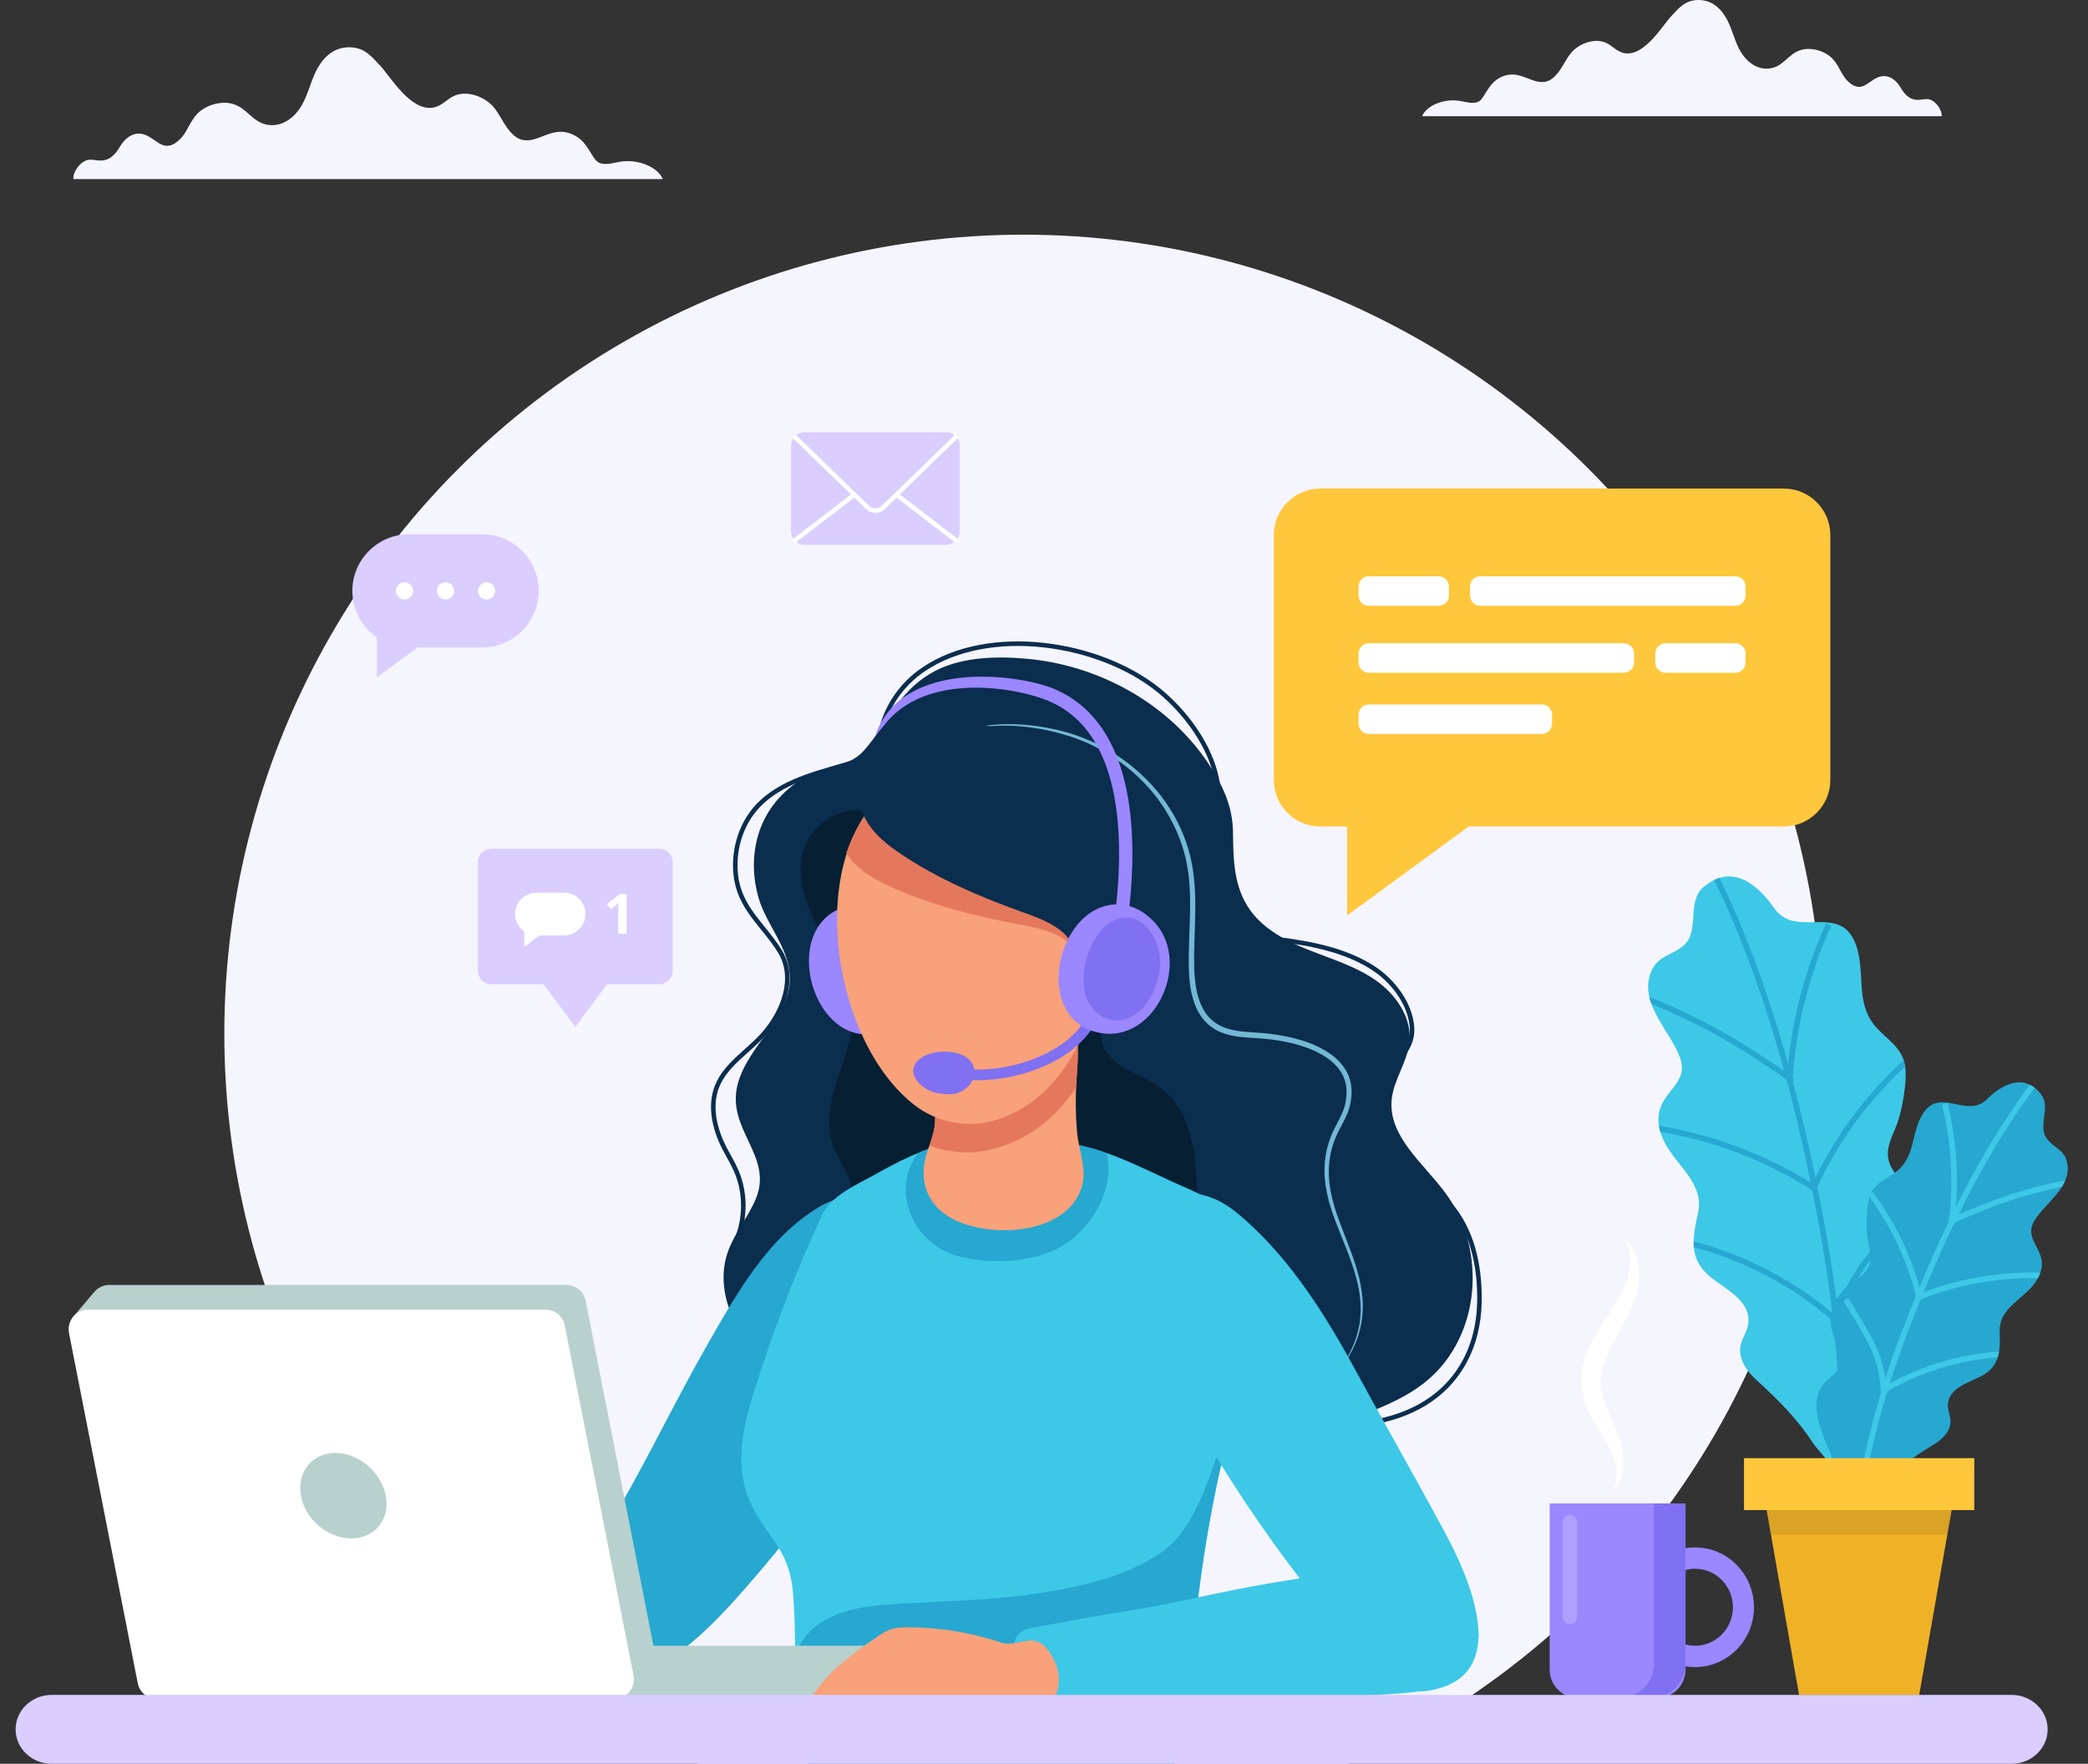 <?xml version="1.0" encoding="utf-8"?>
<!-- Generator: Adobe Illustrator 15.0.0, SVG Export Plug-In . SVG Version: 6.00 Build 0)  -->
<!DOCTYPE svg PUBLIC "-//W3C//DTD SVG 1.1//EN" "http://www.w3.org/Graphics/SVG/1.1/DTD/svg11.dtd">
<svg version="1.1" id="Layer_1" xmlns="http://www.w3.org/2000/svg" xmlns:xlink="http://www.w3.org/1999/xlink" x="0px" y="0px"
	 width="1843.332px" height="1557.071px" viewBox="0 0 1843.332 1557.071" enable-background="new 0 0 1843.332 1557.071"
	 xml:space="preserve">
<rect x="0" y="0" width="1843.332" height="1557.071" fill="#333333" stroke="none"/>
<g id="Layer_2">
</g>
<g id="Layer_1_1_">
	<rect x="-99" y="-171.861" fill="none" width="2005" height="2005"/>
	<circle fill="#F5F5FE" cx="903.5" cy="912.639" r="705.461"/>
	<g>
		<path fill="#0B2D4E" d="M1170.381,1261.413c-46.33,16.393-102.204,14.716-144.358-12.324
			c-41.438-26.581-79.188-45.774-130.174-44.845c-45.556,0.831-83.229,25.456-127.354,30.697
			c-34.995,4.155-70.546-11.102-95.908-35.567c-24.76-23.884-41.201-60.3-30.436-92.973c5.637-17.107,17.956-31.223,24.986-47.806
			c16.213-38.246-26.479-61.319-15.862-101.578c9.029-34.239,46.6-58.66,46.04-94.066c-0.41-25.917-20.475-46.004-27.54-69.982
			c-7.128-24.19-5.553-51.288,7.021-73.388c9.238-16.238,24.083-29.531,41.283-36.861c15.447-6.582,32.705-6.706,44.65-20.205
			c21.287-24.056,29.096-50.128,58.304-67.717c24.728-14.89,57.384-15.836,85.751-13.236
			c63.036,5.778,124.218,39.052,159.724,92.042c12.583,18.781,21.664,37.998,21.979,60.317c0.346,24.4,0.337,48.944,15.286,69.688
			c12.552,17.416,32.699,27.606,52.678,35.465c19.979,7.857,40.916,14.218,58.454,26.6c17.539,12.382,31.467,32.581,29.421,53.952
			c-1.713,17.886-14.094,33.428-15.741,51.32c-2.997,32.534,28.347,56.166,47.669,82.512
			c27.054,36.888,31.538,89.048,11.176,130.011c-23.443,47.163-66.037,57.798-110.666,75.547
			C1174.658,1259.852,1172.53,1260.652,1170.381,1261.413z"/>
		<g>
			<path fill="#73B8D4" d="M833.539,653.127c15.323-8.951,33.129-13.054,50.818-13.759c17.755-0.679,35.546,1.604,52.785,5.895
				c34.572,8.703,66.058,29.28,88.016,57.581c10.854,14.232,19.253,30.422,24.232,47.694c5.006,17.324,6.03,35.438,5.824,53.162
				c-0.178,17.761-1.44,35.425-0.855,52.898c0.366,8.676,1.44,17.337,4.081,25.43c2.595,8.063,7.099,15.505,13.761,20.357
				c6.574,4.987,15.018,7.098,23.553,8.117c8.562,1.015,17.501,1.066,26.424,2.26c17.656,2.375,35.609,6.575,50.995,16.702
				c7.558,5.051,14.359,12.087,17.666,20.972c3.426,8.885,2.735,18.585,0.443,27.438c-2.667,8.953-7.743,16.462-11.274,24.29
				c-3.539,7.835-5.81,16.271-6.578,24.855c-1.632,17.282,2.804,34.608,8.949,51.004c6.035,16.525,13.286,32.814,17.519,50.175
				c2.071,8.665,3.335,17.584,3.191,26.526c-0.107,8.939-1.737,17.839-4.648,26.244c-5.81,16.84-16.761,31.769-30.925,42.355
				c13.914-10.916,24.413-26.016,29.751-42.746c5.592-16.754,4.849-34.927,0.229-51.779c-4.423-16.995-11.793-33.09-18.108-49.658
				c-6.411-16.459-11.302-34.275-9.834-52.451c0.69-9.029,2.959-17.943,6.588-26.261c3.689-8.278,8.615-15.676,10.944-23.782
				c2.054-8.178,2.599-16.881-0.441-24.616c-2.92-7.757-8.973-14.062-16.034-18.742c-14.339-9.396-31.847-13.524-49.021-15.729
				c-8.615-1.124-17.413-1.127-26.418-2.144c-8.889-1.034-18.315-3.21-25.982-8.976c-7.696-5.663-12.688-14.184-15.439-22.875
				c-2.811-8.757-3.862-17.822-4.208-26.783c-0.517-17.888,0.837-35.549,1.08-53.139c0.28-17.552-0.664-35.16-5.431-51.922
				c-4.809-16.719-12.739-32.513-23.117-46.539c-21.028-27.871-51.653-48.482-85.554-57.543
				c-16.929-4.635-34.521-7.312-52.125-7.045C866.844,640.892,849.069,644.537,833.539,653.127z"/>
		</g>
		<path fill="#061F33" d="M1056.546,1045.259c1.645,39.98-7.623,70.007-44.188,89.782c-29.121,15.75-63.99,20.916-96.128,21.708
			c-53.897,1.328-113.955-12.572-154.272-50.433c-7.318-6.871-14.341-15.294-14.869-25.317c-0.481-9.112,4.531-17.696,4.974-26.812
			c0.744-15.369-11.206-28.103-16.548-42.533c-7.057-19.061-2.26-40.339,4.079-59.648c6.338-19.311,14.271-38.807,13.319-59.107
			c-1.234-26.334-17.06-49.326-29.729-72.446s-22.641-51.246-11.815-75.284c7.135-15.841,24.148-28.021,41.534-29.949
			c18.367-2.038,34.87,18.95,46.636,30.513c15.832,15.558,33.471,29.276,52.447,40.792c26.245,15.926,55.059,27.673,79.743,45.921
			c14.938,11.043,30.962,26.202,38.094,43.793c8.036,19.823-6.036,39.013,10.979,57.245c10.978,11.764,27.835,15.765,41.107,24.856
			C1050.323,977.806,1055.248,1013.694,1056.546,1045.259z"/>
		<path fill="#26A8D1" d="M758.892,1268.97c37.843-58.315,61.393-129.892,28.51-195.735c-3.333-6.674-7.341-13.955-14.42-16.31
			c-15.223-5.062-35.874,0.381-49.111,8.147c-45.918,26.94-74.017,77.638-99.813,122.745
			c-26.801,46.861-50.075,95.644-77.008,142.433c-10.908,18.95-21.925,38.154-27.775,59.224
			c-5.125,18.454-5.687,39.585,1.306,57.644c30.232,78.067,113.365-17.561,138.668-46.45
			C695.356,1359.439,729.073,1314.944,758.892,1268.97z"/>
		<g>
			<g>
				<path id="SVGID_1_" fill="#3DC8E8" d="M1101.318,1203.727c10.877-46.062,16.519-93.186-8.135-124.562
					c-11.133-14.17-30.967-24.037-47.198-31.053c-31.66-13.686-64.028-32.08-97.919-38.044
					c-35.731-6.288-75.472-10.164-111.084-1.171c-22.619,5.712-43.782,16.283-64.007,27.688
					c-17.551,9.896-39.083,18.416-47.604,36.832c-20.646,44.626-38.972,91.177-54.171,137.929
					c-12.717,39.117-26.675,80.119-6.637,119.764c6.493,12.846,15.925,23.842,23.351,36.113
					c8.272,13.672,11.358,26.515,12.443,42.284c2.475,35.98,1.512,72.072,1.409,108.104c-0.03,10.384,0.105,21.178,4.653,30.515
					c8.965,18.407,33.324,18.664,50.872,18.634c57.839-0.101,115.677-0.199,173.515-0.301c24.063-0.041,42.451,2.905,65.042,7.549
					c19.013,3.907,35.335-5.688,44.456-23.378c8.635-16.747,9.292-36.305,10.218-55.124c3.601-73.221,13.987-146.104,30.986-217.416
					C1086.321,1257.899,1094.762,1231.493,1101.318,1203.727z"/>
			</g>
			<g>
				<defs>
					<path id="SVGID_2_" d="M1101.318,1203.727c10.877-46.062,16.519-93.186-8.135-124.562
						c-11.133-14.17-30.967-24.037-47.198-31.053c-31.66-13.686-64.028-32.08-97.919-38.044
						c-35.731-6.288-75.472-10.164-111.084-1.171c-22.619,5.712-43.782,16.283-64.007,27.688
						c-17.551,9.896-39.083,18.416-47.604,36.832c-20.646,44.626-38.972,91.177-54.171,137.929
						c-12.717,39.117-26.675,80.119-6.637,119.764c6.493,12.846,15.925,23.842,23.351,36.113
						c8.272,13.672,11.358,26.515,12.443,42.284c2.475,35.98,1.512,72.072,1.409,108.104c-0.03,10.384,0.105,21.178,4.653,30.515
						c8.965,18.407,33.324,18.664,50.872,18.634c57.839-0.101,115.677-0.199,173.515-0.301c24.063-0.041,42.451,2.905,65.042,7.549
						c19.013,3.907,35.335-5.688,44.456-23.378c8.635-16.747,9.292-36.305,10.218-55.124
						c3.601-73.221,13.987-146.104,30.986-217.416C1086.321,1257.899,1094.762,1231.493,1101.318,1203.727z"/>
				</defs>
				<clipPath id="SVGID_4_">
					<use xlink:href="#SVGID_2_"  overflow="visible"/>
				</clipPath>
				<path clip-path="url(#SVGID_4_)" fill="#26A8D1" d="M967.36,1069.739c13.615-22.903,16.707-51.521-1.126-73.585
					c-8.155-10.09-22.578-11.222-34.911-11.45c-24.274-0.454-48.606,2.125-72.249,7.655c-22.533,5.271-45.51,14.198-55.27,36.951
					c-7.251,16.903-4.72,36.459,4.834,51.923c8.677,14.046,23.069,24.44,39.132,28.266c25.934,6.174,56.289,5.343,81.034-5.045
					C944.304,1097.947,958.209,1085.134,967.36,1069.739z"/>
			</g>
			<g>
				<defs>
					<path id="SVGID_6_" d="M1101.318,1203.727c10.877-46.062,16.519-93.186-8.135-124.562
						c-11.133-14.17-30.967-24.037-47.198-31.053c-31.66-13.686-64.028-32.08-97.919-38.044
						c-35.731-6.288-75.472-10.164-111.084-1.171c-22.619,5.712-43.782,16.283-64.007,27.688
						c-17.551,9.896-39.083,18.416-47.604,36.832c-20.646,44.626-38.972,91.177-54.171,137.929
						c-12.717,39.117-26.675,80.119-6.637,119.764c6.493,12.846,15.925,23.842,23.351,36.113
						c8.272,13.672,11.358,26.515,12.443,42.284c2.475,35.98,1.512,72.072,1.409,108.104c-0.03,10.384,0.105,21.178,4.653,30.515
						c8.965,18.407,33.324,18.664,50.872,18.634c57.839-0.101,115.677-0.199,173.515-0.301c24.063-0.041,42.451,2.905,65.042,7.549
						c19.013,3.907,35.335-5.688,44.456-23.378c8.635-16.747,9.292-36.305,10.218-55.124
						c3.601-73.221,13.987-146.104,30.986-217.416C1086.321,1257.899,1094.762,1231.493,1101.318,1203.727z"/>
				</defs>
				<clipPath id="SVGID_7_">
					<use xlink:href="#SVGID_6_"  overflow="visible"/>
				</clipPath>
				<path clip-path="url(#SVGID_7_)" fill="#26A8D1" d="M1121.807,1414.903c-0.179-35.318-0.357-70.639-0.536-105.957
					c-0.063-12.296,7.921-87.142-11.206-86.289c-2.063,0.092-3.954,1.155-5.634,2.356c-9.516,6.808-14.405,18.205-18.854,29.026
					c-13.938,33.927-25.646,88.238-54.664,111.99c-29.497,24.144-74.854,34.321-111.509,40.116
					c-42.807,6.77-86.316,7.271-129.575,9.902c-27.98,1.702-58.851,5.73-77.231,26.896c-13.126,15.112-19.81,37.771-26.82,56.236
					c-6.125,16.139-11.004,35.31,1.427,49.924c5.306,6.236,12.667,10.33,20.073,13.82c26.996,12.729,56.504,19.143,85.939,24.069
					c82.381,13.788,166.348,16.652,249.778,12.677c17.838-0.85,37.181-2.627,50.339-14.702c9.789-8.984,14.404-22.208,17.686-35.084
					C1122.197,1506.02,1122.035,1460.17,1121.807,1414.903z"/>
			</g>
		</g>
		<path fill="#9B87FF" d="M727.34,811.719c-31.561,32.472-2.934,111.813,47.396,100.331c54.082-12.338,45.946-96.619-2.958-110.456
			C752.707,796.199,737.498,801.268,727.34,811.719z"/>
		<path fill="none" stroke="#0B2D4E" stroke-width="4" stroke-miterlimit="10" d="M1158.149,1256.081
			c31.632,4.033,64.952,1.257,93.206-13.528c35.971-18.822,53.966-53.338,54.712-93.046c0.54-28.765-5.027-58.749-22.393-81.688
			c-18.881-24.941-50.524-40.276-62.266-69.271c-7.604-18.776-5.781-44.342,9.256-58.87c9.571-9.249,17.059-19.678,15.831-33.543
			c-1.809-20.396-16.729-39.994-33.397-51.012c-24.441-16.153-54.842-22.063-83.441-25.697c-19.365-2.46-38.666-7.903-44.659-28.764
			c-3.232-11.254-2.594-23.127-3.197-34.694c-1.288-24.663-3.095-49.33-6.779-73.766c-4.247-28.17-22.54-55.417-42.94-74.827
			c-2.93-2.787-5.971-5.455-9.113-8c-52.598-42.606-149.955-57.702-207.969-18.213c-19.781,13.464-33.64,34.068-38.047,57.625
			c-2.944,15.742-7.212,19.13-22.592,23.903c-27.94,8.671-59.649,14.825-81.84,35.319c-17.357,16.032-25.34,40.309-23.029,63.601
			c2.95,29.732,23.739,43.96,38.625,67.525c15.196,24.056,3.249,54.327-14.401,74.182c-13.593,15.288-32.881,26.456-40.562,45.418
			c-7.065,17.443-2.387,37.61,6.146,54.389c3.457,6.796,7.525,13.288,10.581,20.274c9.299,21.263,8.339,46.746-2.534,67.25"/>
		<path fill="#3DC8E8" d="M1247.816,1302.091c9.675,17.451,19.289,34.931,28.729,52.521c19.16,35.699,54.737,115.021-2.219,134.62
			c-28.694,9.873-45.109,0.219-64.078-20.688c-71.762-79.09-132.951-167.742-181.439-262.866
			c-18.048-35.404-65.97-127.668-7.763-148.749c18.377-6.655,39.563-5.105,56.777,4.152c7.872,4.233,14.853,9.937,21.522,15.885
			c42.006,37.462,71.918,85.797,98.529,134.82C1214.323,1242.083,1231.16,1272.046,1247.816,1302.091z"/>
		<path fill="#F8A17A" d="M918.044,1081.416c17.329-5.561,31.604-16.333,36.953-33.459c4.854-15.544-2.799-33.027-4.161-48.711
			c-1.308-15.03-1.477-30.147-0.488-45.198c0.914-13.915,2.243-28.409,0.104-42.278c-1.216-7.927-5.566-6.569-13.587-9.721
			c-8.013-3.146-17.011-3.179-25.728-3.157c-17.841,0.044-64.349-1.251-75.373,14.405c-5.063,7.188-5.459,16.231-5.7,24.786
			c-0.291,10.332-2.12,23.709-3.813,38.122c-0.755,6.417-0.289,12.813-1.271,19.183c-1.101,7.138-3.81,13.977-6.184,20.813
			c-8.975,25.85-0.571,50.434,27.383,62.27C866.236,1086.96,894.87,1088.849,918.044,1081.416z"/>
		<path fill="#E5785C" d="M950.36,911.769c-1.215-7.927-5.565-6.569-13.586-9.721c-8.014-3.146-17.011-3.179-25.728-3.157
			c-17.842,0.044-64.349-1.251-75.373,14.405c-5.063,7.188-5.46,16.231-5.701,24.786c-0.29,10.331-2.12,23.709-3.813,38.122
			c-0.753,6.417-0.288,12.812-1.271,19.183c-0.837,5.435-2.609,10.694-4.453,15.913c17.294,6.423,36.826,7.854,54.868,3.412
			c32.501-8.001,57.115-28.229,74.669-54.53c0.092-2.046,0.149-4.092,0.284-6.136C951.172,940.132,952.5,925.638,950.36,911.769z"/>
		<path fill="#F8A17A" d="M976.263,809.917c-0.144-23.823-3.431-46.421-9.56-65.187c-26.445-80.966-127.447-100.969-188.269-42.851
			c-67.824,64.813-41.869,219.777,29.571,274.212c19.101,14.555,45.059,19.668,68.257,13.446
			C946.452,970.716,976.704,884.339,976.263,809.917z"/>
		<path fill="#F8A17A" d="M962.989,811.918c31.072-16.99,40.639,26.033,35.292,47.444c-2.208,8.842-5.701,17.467-11.188,24.742
			c-7.393,9.799-28.537,26.054-40.717,15.334c-5.527-4.864-6.098-13.13-6.268-20.489
			C939.653,859.211,941.926,823.435,962.989,811.918z"/>
		<g>
			<path fill="#8070F2" d="M861.776,953.639c-7.617,0-15.288-0.562-22.966-1.693l1.373-9.319
				c27.89,4.112,55.701,0.227,80.431-11.233c6.719-3.111,12.41-6.384,17.405-10c9.081-6.577,16.877-15.172,22.541-24.851
				l8.131,4.759c-6.317,10.797-15.015,20.384-25.146,27.724c-5.491,3.976-11.697,7.547-18.971,10.917
				C904.997,949.01,883.625,953.639,861.776,953.639z"/>
		</g>
		<g>
			<path fill="#8070F2" d="M811.571,935.199c11.361-9.75,36.631-8.915,44.962,1.207c6.175,7.504,4.289,17.026-2.508,23.371
				c-8.043,7.504-17.99,7.066-28.021,4.806C813.444,961.751,797.877,946.951,811.571,935.199z"/>
		</g>
		<path fill="#E5785C" d="M976.421,748.066c-27.845-85.243-134.182-106.303-198.214-45.113
			c-14.146,13.518-24.358,30.795-31.15,50.201c1.428,2.208,3.023,4.422,4.938,6.64c8.784,10.176,20.912,16.825,33.114,22.466
			c35.646,16.479,74.066,26.149,112.666,33.382c2.844,0.532,5.705,1.059,8.562,1.622c10.626,2.097,21.174,4.716,30.45,10.185
			c26.233,15.463,14.952,49.473,34.17,64.376c1.739,1.349,3.495,2.219,5.253,2.838c7.099-25.387,10.428-52.343,10.274-77.963
			C986.335,791.615,982.873,767.823,976.421,748.066z"/>
		<path fill="#0B2D4E" d="M909.088,807.528c10.155,3.764,20.149,8.032,28.438,14.909c23.432,19.449,6.869,51.224,23.465,69.002
			c14.703,15.752,37.032-5.063,42.881-19.611c10.775-26.802,10.143-56.63,9.349-85.506c-0.443-16.104-0.923-32.438-5.645-47.838
			c-5.148-16.802-15.181-31.793-27.126-44.684c-34.484-37.213-86.531-56.557-136.922-53.383
			c-39.404,2.482-108.531,35.596-77.639,85.762c7.049,11.447,17.96,19.944,29.107,27.459
			c32.562,21.953,68.947,37.627,105.899,50.923C903.617,805.542,906.358,806.517,909.088,807.528z"/>
		<path fill="#9B87FF" d="M976.041,799.679c-43.862,11.248-60.813,93.876-11.882,110.325c52.58,17.676,89.591-58.479,55.079-95.789
			C1005.78,799.666,990.158,796.059,976.041,799.679z"/>
		<path fill="#8070F2" d="M990.419,810.284c-30.278,4.865-48.931,69.189-17.727,86.896c33.529,19.023,64.996-38.261,45.271-71.254
			C1010.272,813.058,1000.164,808.718,990.419,810.284z"/>
		<g>
			<path fill="#9B87FF" d="M996.531,805.46l-11.698-1.354c7.936-68.577,4.555-156.198-56.611-184.186
				c-28.967-13.253-111.925-27.957-148.432,21.312c-4.392,4.932-7.331,9.065-7.331,9.065
				c22.641-69.864,129.396-55.392,160.66-41.086C1000.72,640.143,1004.914,733.005,996.531,805.46z"/>
		</g>
		<g>
			<rect x="536.48" y="1452.855" fill="#B8D1CE" width="240.519" height="47.089"/>
			<path fill="#B8D1CE" d="M577.753,1457.423l-60.701-309.028c-1.604-8.163-8.761-14.051-17.078-14.051H96.447
				c-5.843,0-10.848,2.891-13.985,7.176l-0.053-0.052L63.774,1163.5l16.53-3.626l59.765,304.259
				c1.604,8.163,8.76,14.051,17.079,14.051h403.528C571.634,1478.183,579.865,1468.176,577.753,1457.423z"/>
			<path fill="#FFFFFF" d="M138.698,1499.944h403.528c10.958,0,19.19-10.007,17.078-20.76l-60.701-309.028
				c-1.604-8.163-8.76-14.051-17.079-14.051H77.996c-10.958,0-19.19,10.007-17.078,20.76l60.701,309.029
				C123.223,1494.057,130.378,1499.944,138.698,1499.944z"/>
			<path fill="#B8D1CE" d="M265.626,1320.37c3.723,20.846,23.639,37.744,44.483,37.744c20.846,0,34.485-16.898,30.465-37.744
				c-4.02-20.846-23.936-37.744-44.483-37.744C275.544,1282.625,261.904,1299.524,265.626,1320.37z"/>
			<path fill="#3F91AC" d="M60.586,1170.483"/>
		</g>
		<g>
			<g>
				<g>
					<path fill="#FFFFFF" d="M1423.892,1315.447c4.446-9.193,3.651-18.858,0.847-27.623c-2.694-8.96-7.507-16.678-12.717-25.114
						c-5.265-8.318-10.639-17.387-13.93-28.306c-3.338-11.041-2.386-23.419,0.685-33.889c6.629-21.355,20.204-37.095,29.556-53.193
						c4.686-8.147,8.521-16.422,10.035-25.578c1.703-9.069,1.118-18.729-3.336-27.836c7.726,6.759,11.467,17.714,11.974,28.32
						c0.481,10.72-2.224,21.594-6.333,31.153c-8.117,19.392-20.284,35.136-25.021,52.158c-2.686,8.426-3.346,16.59-1.438,24.762
						c1.593,8.377,5.974,16.833,9.913,26.001c4.182,8.954,8.183,19.301,9.069,29.942
						C1434.1,1296.73,1431.7,1308.579,1423.892,1315.447z"/>
				</g>
			</g>
			<g>
				<g>
					<path fill="#9B87FF" d="M1462.996,1498.958h-69.92c-13.807,0-25-11.193-25-25v-146.771h119.92v146.771
						C1487.996,1487.764,1476.804,1498.958,1462.996,1498.958z"/>
					<path fill="#9B87FF" d="M1496.37,1366.037c-28.756,0-52.067,23.652-52.067,52.832c0,29.179,23.313,52.833,52.067,52.833
						s52.067-23.654,52.067-52.833S1525.127,1366.037,1496.37,1366.037z M1496.37,1452.861c-18.502,0-33.5-15.22-33.5-33.992
						s14.998-33.991,33.5-33.991s33.5,15.219,33.5,33.991S1514.873,1452.861,1496.37,1452.861z"/>
					<path opacity="0.2" fill="#FFFFFF" enable-background="new    " d="M1386.009,1433.758L1386.009,1433.758
						c-3.566,0-6.483-2.917-6.483-6.481v-83.597c0-3.564,2.917-6.482,6.483-6.482l0,0c3.564,0,6.481,2.918,6.481,6.482v83.597
						C1392.49,1430.841,1389.573,1433.758,1386.009,1433.758z"/>
					<path fill="#8070F2" d="M1460.303,1327.186v141.401c0,16.772-13.598,30.37-30.37,30.37h27.694
						c16.772,0,30.369-13.598,30.369-30.37v-141.401H1460.303z"/>
				</g>
			</g>
		</g>
		<g>
			<path fill="#FFC73C" d="M1165.541,729.627h409.313c22.55,0,41-18.45,41-41V472.288c0-22.55-18.45-41-41-41h-409.313
				c-22.551,0-41,18.45-41,41v216.339C1124.541,711.177,1142.99,729.627,1165.541,729.627z"/>
			<polygon fill="#FFC73C" points="1189.209,808.159 1189.209,671.06 1296.582,729.627 			"/>
			<path fill="#FFFFFF" d="M1433.594,593.893h-225.217c-4.95,0-9-4.05-9-9v-8.029c0-4.95,4.05-9,9-9h225.217c4.949,0,9,4.05,9,9
				v8.029C1442.594,589.842,1438.543,593.893,1433.594,593.893z"/>
			<path fill="#FFFFFF" d="M1532.02,593.893h-61.717c-4.949,0-9-4.05-9-9v-8.029c0-4.95,4.051-9,9-9h61.717c4.95,0,9,4.05,9,9v8.029
				C1541.02,589.842,1536.97,593.893,1532.02,593.893z"/>
			<path fill="#FFFFFF" d="M1306.803,508.753h225.217c4.95,0,9,4.05,9,9v8.03c0,4.95-4.05,9-9,9h-225.217c-4.95,0-9-4.05-9-9v-8.03
				C1297.803,512.803,1301.853,508.753,1306.803,508.753z"/>
			<path fill="#FFFFFF" d="M1208.377,508.753h61.717c4.949,0,9,4.05,9,9v8.03c0,4.95-4.051,9-9,9h-61.717c-4.95,0-9-4.05-9-9v-8.03
				C1199.377,512.803,1203.427,508.753,1208.377,508.753z"/>
			<path fill="#FFFFFF" d="M1361.198,647.931h-152.82c-4.95,0-9-4.05-9-9v-8.029c0-4.95,4.05-9,9-9h152.82c4.95,0,9,4.05,9,9v8.029
				C1370.198,643.881,1366.148,647.931,1361.198,647.931z"/>
		</g>
		<g>
			<g>
				<g>
					<path id="SVGID_3_" fill="#3DC8E8" d="M1595.671,814.152c-11.005-0.064-21.686-1.479-29.224-12.274
						c-14.794-21.188-37.377-40.208-62.702-18.663c-14.605,12.426-3.623,37.989-16.193,50.285
						c-11.116,10.874-25.253,9.076-30.938,27.125c-8.363,26.55,17.997,49.814,26.459,72.773c7.103,19.267-8.87,26.608-16.045,41.622
						c-5.532,11.574-2.688,23.973,3.34,35.037c10.63,19.513,34.197,35.222,28.737,60.486c-4.557,21.086-8.794,39.878,9.812,55.86
						c12.755,10.955,36.42,20.938,34.615,41.215c-0.639,7.175-5.604,13.291-6.966,20.365c-2.154,11.194,5.097,22.091,13.52,29.773
						c19.161,17.483,35.991,33.973,50.346,55.968c6.133,9.399,30.688,30.623,20.874,43.474
						c17.838-23.357,36.688-46.01,52.896-70.564c13.331-20.195,33.426-49.734,19.746-74.609
						c-4.254-7.736-12.166-13.502-14.335-22.063c-3.914-15.457,11.272-29.788,16.919-42.938
						c8.863-20.646,2.358-44.626-13.256-60.124c-7.388-7.333-15.404-15.396-16.49-25.749c-1.185-11.306,5.903-21.846,9.118-32.271
						c2.965-9.613,4.813-19.833,5.896-29.817c0.764-7.051,1.059-14.266-0.601-21.16c-3.152-13.113-14.963-20.403-23.704-29.708
						c-20.81-22.152-9.87-48.199-18.962-73.943C1630.37,811.139,1612.638,814.251,1595.671,814.152z"/>
				</g>
				<g>
					<defs>
						<path id="SVGID_8_" d="M1595.671,814.152c-11.005-0.064-21.686-1.479-29.224-12.274
							c-14.794-21.188-37.377-40.208-62.702-18.663c-14.605,12.426-3.623,37.989-16.193,50.285
							c-11.116,10.874-25.253,9.076-30.938,27.125c-8.363,26.55,17.997,49.814,26.459,72.773
							c7.103,19.267-8.87,26.608-16.045,41.622c-5.532,11.574-2.688,23.973,3.34,35.037c10.63,19.513,34.197,35.222,28.737,60.486
							c-4.557,21.086-8.794,39.878,9.812,55.86c12.755,10.955,36.42,20.938,34.615,41.215c-0.639,7.175-5.604,13.291-6.966,20.365
							c-2.154,11.194,5.097,22.091,13.52,29.773c19.161,17.483,35.991,33.973,50.346,55.968
							c6.133,9.399,30.688,30.623,20.874,43.474c17.838-23.357,36.688-46.01,52.896-70.564
							c13.331-20.195,33.426-49.734,19.746-74.609c-4.254-7.736-12.166-13.502-14.335-22.063
							c-3.914-15.457,11.272-29.788,16.919-42.938c8.863-20.646,2.358-44.626-13.256-60.124
							c-7.388-7.333-15.404-15.396-16.49-25.749c-1.185-11.306,5.903-21.846,9.118-32.271c2.965-9.613,4.813-19.833,5.896-29.817
							c0.764-7.051,1.059-14.266-0.601-21.16c-3.152-13.113-14.963-20.403-23.704-29.708c-20.81-22.152-9.87-48.199-18.962-73.943
							C1630.37,811.139,1612.638,814.251,1595.671,814.152z"/>
					</defs>
					<clipPath id="SVGID_9_">
						<use xlink:href="#SVGID_8_"  overflow="visible"/>
					</clipPath>
					<g clip-path="url(#SVGID_9_)">
						<path fill="none" stroke="#26A8D1" stroke-width="5" stroke-miterlimit="10" d="M1623.518,1343.533
							c7.729-88.564,0.63-177.832-15.73-265.055c-15.606-83.205-36.092-166.696-67.148-245.572
							c-10.262-26.062-21.783-51.64-34.876-76.404"/>
						<path fill="none" stroke="#26A8D1" stroke-width="5" stroke-miterlimit="10" d="M1435.843,875.262
							c43.592,15.388,85.171,36.467,123.347,62.537c9.687,6.614,15.078,8.639,23.152,17.145"/>
						<path fill="none" stroke="#26A8D1" stroke-width="5" stroke-miterlimit="10" d="M1603.014,1049.828
							c-41.84-27.039-89.289-45.354-138.444-53.439"/>
						<path fill="none" stroke="#26A8D1" stroke-width="5" stroke-miterlimit="10" d="M1619.562,1164.076
							c-38.938-33.743-86.403-57.567-136.728-68.628"/>
						<path fill="none" stroke="#26A8D1" stroke-width="5" stroke-miterlimit="10" d="M1580.178,952.026
							c3.043-46.857,14.705-93.143,34.228-135.849"/>
						<path fill="none" stroke="#26A8D1" stroke-width="5" stroke-miterlimit="10" d="M1602.481,1045.965
							c19.784-42.327,48.364-80.518,83.395-111.437"/>
						<path fill="none" stroke="#26A8D1" stroke-width="5" stroke-miterlimit="10" d="M1622.153,1167.325
							c2.734-13.077,7.53-25.722,14.155-37.323c7.707-13.496,17.791-25.466,28.059-37.132c7.396-8.401,14.916-16.691,22.562-24.866"
							/>
					</g>
				</g>
			</g>
			<g>
				<g>
					<path id="SVGID_5_" fill="#26A8D1" d="M1730.805,975.575c7.99,1.477,15.935,1.929,22.896-4.858
						c13.664-13.319,32.679-23.992,48.066-4.857c8.875,11.035-2.63,28.058,4.786,38.717c6.56,9.427,17.062,10.079,18.688,23.958
						c2.394,20.417-19.948,33.644-29.266,49.126c-7.817,12.992,2.751,20.529,5.878,32.413c2.411,9.161-1.368,17.761-7.271,24.952
						c-10.411,12.683-29.682,20.814-29.219,39.897c0.388,15.926,0.859,30.145-14.849,39.161
						c-10.768,6.181-29.314,10.146-30.813,25.105c-0.53,5.293,2.226,10.416,2.232,15.735c0.014,8.418-6.755,15.318-13.927,19.728
						c-16.319,10.028-30.811,19.658-44.267,33.628c-5.75,5.97-26.498,17.966-21.158,28.646
						c-9.706-19.412-20.246-38.452-28.604-58.508c-6.874-16.495-17.36-40.703-3.996-56.854c4.156-5.022,10.694-8.11,13.452-14.021
						c4.979-10.67-4.054-23.168-6.329-33.487c-3.571-16.204,4.466-32.697,17.938-41.777c6.374-4.297,13.305-9.036,15.524-16.396
						c2.425-8.035-1.258-16.662-2.146-24.671c-0.819-7.383-0.745-15.052-0.148-22.444c0.423-5.221,1.207-10.494,3.364-15.267
						c4.104-9.075,13.678-12.729,21.307-18.269c18.16-13.188,13.832-33.597,23.989-51.013
						C1706.051,968.586,1718.483,973.298,1730.805,975.575z"/>
				</g>
				<g>
					<defs>
						<path id="SVGID_10_" d="M1730.805,975.575c7.99,1.477,15.935,1.929,22.896-4.858c13.664-13.319,32.679-23.992,48.066-4.857
							c8.875,11.035-2.63,28.058,4.786,38.717c6.56,9.427,17.062,10.079,18.688,23.958c2.394,20.417-19.948,33.644-29.266,49.126
							c-7.817,12.992,2.751,20.529,5.878,32.413c2.411,9.161-1.368,17.761-7.271,24.952c-10.411,12.683-29.682,20.814-29.219,39.897
							c0.388,15.926,0.859,30.145-14.849,39.161c-10.768,6.181-29.314,10.146-30.813,25.105c-0.53,5.293,2.226,10.416,2.232,15.735
							c0.014,8.418-6.755,15.318-13.927,19.728c-16.319,10.028-30.811,19.658-44.267,33.628c-5.75,5.97-26.498,17.966-21.158,28.646
							c-9.706-19.412-20.246-38.452-28.604-58.508c-6.874-16.495-17.36-40.703-3.996-56.854c4.156-5.022,10.694-8.11,13.452-14.021
							c4.979-10.67-4.054-23.168-6.329-33.487c-3.571-16.204,4.466-32.697,17.938-41.777c6.374-4.297,13.305-9.036,15.524-16.396
							c2.425-8.035-1.258-16.662-2.146-24.671c-0.819-7.383-0.745-15.052-0.148-22.444c0.423-5.221,1.207-10.494,3.364-15.267
							c4.104-9.075,13.678-12.729,21.307-18.269c18.16-13.188,13.832-33.597,23.989-51.013
							C1706.051,968.586,1718.483,973.298,1730.805,975.575z"/>
					</defs>
					<clipPath id="SVGID_11_">
						<use xlink:href="#SVGID_10_"  overflow="visible"/>
					</clipPath>
					<g clip-path="url(#SVGID_11_)">
						<path fill="none" stroke="#3DC8E8" stroke-width="5" stroke-miterlimit="10" d="M1637.332,1355.719
							c6.651-65.313,24.156-129.082,48.097-190.086c22.839-58.193,49.254-115.922,82.699-168.838
							c11.051-17.482,22.948-34.44,35.874-50.594"/>
						<path fill="none" stroke="#3DC8E8" stroke-width="5" stroke-miterlimit="10" d="M1838.281,1042.025
							c-33.75,5.127-66.828,14.662-98.128,28.29c-7.941,3.457-12.134,4.179-19.168,9.229"/>
						<path fill="none" stroke="#3DC8E8" stroke-width="5" stroke-miterlimit="10" d="M1692.857,1145.511
							c34.092-13.821,71.046-20.54,107.82-19.601"/>
						<path fill="none" stroke="#3DC8E8" stroke-width="5" stroke-miterlimit="10" d="M1665.039,1226.093
							c32.916-19.087,70.644-29.799,108.678-30.854"/>
						<path fill="none" stroke="#3DC8E8" stroke-width="5" stroke-miterlimit="10" d="M1722.959,1077.729
							c4.277-34.409,2.226-69.598-6.024-103.276"/>
						<path fill="none" stroke="#3DC8E8" stroke-width="5" stroke-miterlimit="10" d="M1693.778,1142.784
							c-8.492-33.441-23.938-65.101-45.068-92.377"/>
						<path fill="none" stroke="#3DC8E8" stroke-width="5" stroke-miterlimit="10" d="M1662.709,1228.091
							c-0.173-9.864-1.9-19.699-5.101-29.032c-3.723-10.855-9.381-20.935-15.214-30.817c-4.201-7.118-8.51-14.172-12.923-21.16"/>
					</g>
				</g>
			</g>
			<polygon fill="#EFB126" points="1559.641,1333.099 1722.924,1333.099 1694.277,1496.504 1588.286,1496.504 			"/>
			<rect x="1539.65" y="1287.233" fill="#FFC73C" width="203.265" height="45.865"/>
			<polygon opacity="0.1" fill="#231F20" enable-background="new    " points="1719.125,1354.768 1563.439,1354.768 
				1559.641,1333.099 1722.924,1333.099 			"/>
		</g>
		<path fill="#3DC8E8" d="M967.666,1426.738c4.898-0.836,9.806-1.646,14.722-2.415c23.896-3.75,47.696-8.2,71.365-13.348
			c46.868-10.189,94.015-18.943,141.729-23.462c5.058-0.479,10.117-0.91,15.183-1.294c21.392-1.614,43.806-2.141,63.385,8.085
			c19.58,10.229,35.154,34.426,30.372,57.754c-3.359,16.39-15.893,28.725-29.816,34.942s-29.255,7.301-44.293,8.313
			c-48.716,3.278-97.431,6.559-146.146,9.838c-24.12,1.607-48.237,3.274-72.354,4.951c-23.031,1.602-46.411,4.854-69.506,4.83
			c-9.771-0.01-20.675-1.842-28.884-8.358c-11.411-9.063-18.279-28.354-19.384-43.429c-0.573-7.827,0.953-17.332,6.949-22.177
			c3.21-2.594,7.291-3.386,11.22-4.107C930.721,1433.454,949.144,1429.9,967.666,1426.738z"/>
		<path fill="#F8A17A" d="M913.016,1500.968c-11.78,2.434-20.986,12.776-32.711,16.242c-8.367,2.472-17.322,1.151-25.361-1.864
			c-7.392-2.772-14.91-4.256-22.499-6.687c-5.915-1.895-13.899-5.882-20.254-4.56c-16.652,3.467-33.259,15.316-48.353,23.011
			c-3.396,1.729-7.112,3.512-10.855,2.802s-6.863-5.247-4.734-8.406c-4.342,4.057-10.092,12.171-17.098,9.024
			c-2.865-1.287-4.593-5.083-3.005-7.792c-2.408,2.641-4.938,5.367-8.261,6.68c-3.324,1.313-7.686,0.742-9.644-2.247
			c-0.922-1.407-1.199-3.139-1.283-4.818c-0.286-5.779,1.458-11.489,3.868-16.75c11.889-25.945,38.773-45.192,61.649-60.651
			c4.046-2.734,8.17-5.505,12.84-6.932c4.18-1.276,8.612-1.418,12.983-1.438c28.368-0.13,56.753,4.457,83.637,13.515
			c5.816,1.959,12.222,0.291,18.021-0.796c4.295-0.805,8.779-1.602,12.975-0.376c4.69,1.37,8.329,5.088,11.188,9.054
			c5.256,7.293,9.273,16.947,8.646,26.107c-0.478,6.957-1.004,14.462-9.189,15.921c-3.317,0.594-6.731,0.228-10.084,0.576
			C914.652,1500.67,913.827,1500.801,913.016,1500.968z"/>
		<path fill="#DBCDFE" d="M1775.797,1557.071H45.685c-17.625,0-31.912-13.621-31.912-30.423l0,0
			c0-16.803,14.288-30.422,31.912-30.422h1730.112c17.624,0,31.912,13.619,31.912,30.422l0,0
			C1807.709,1543.45,1793.421,1557.071,1775.797,1557.071z"/>
		<g>
			<path fill="#DBCDFE" d="M425.645,471.671h-64.631c-27.479,0-49.96,22.482-49.96,49.96l0,0c0,16.99,8.601,32.063,21.659,41.1
				v35.162l35.961-26.302h56.971c27.478,0,49.96-22.481,49.96-49.96l0,0C475.605,494.154,453.122,471.671,425.645,471.671z"/>
			<circle fill="#FFFFFF" cx="357.129" cy="521.632" r="7.582"/>
			<circle fill="#FFFFFF" cx="393.328" cy="521.632" r="7.581"/>
			<circle fill="#FFFFFF" cx="429.529" cy="521.632" r="7.581"/>
		</g>
		<g>
			<path fill="#DBCDFE" d="M835.306,480.983H710.342c-6.601,0-12-5.4-12-12v-75.392c0-6.6,5.399-12,12-12h124.964
				c6.6,0,12,5.4,12,12v75.392C847.306,475.583,841.906,480.983,835.306,480.983z"/>
			<path fill="none" stroke="#FFFFFF" stroke-width="4" stroke-miterlimit="10" d="M700.747,384.783l65.221,63.24
				c3.734,3.621,9.979,3.621,13.713,0l65.22-63.24"/>
			
				<line fill="none" stroke="#FFFFFF" stroke-width="4" stroke-miterlimit="10" x1="700.747" y1="477.779" x2="754.262" y2="436.673"/>
			
				<line fill="none" stroke="#FFFFFF" stroke-width="4" stroke-miterlimit="10" x1="844.901" y1="477.779" x2="791.387" y2="436.673"/>
		</g>
		<g>
			<g>
				<path fill="#DBCDFE" d="M581.95,868.833H433.875c-6.628,0-12-5.372-12-12v-95.521c0-6.628,5.372-12,12-12H581.95
					c6.627,0,12,5.372,12,12v95.521C593.95,863.461,588.578,868.833,581.95,868.833z"/>
			</g>
			<g>
				<polygon fill="#DBCDFE" points="507.912,906.599 538.084,865.908 477.741,865.908 				"/>
			</g>
			<g>
				<path fill="#FFFFFF" d="M553.185,824.441h-7.444v-20.381l0.073-3.349l0.12-3.662c-1.236,1.237-2.095,2.048-2.577,2.434
					l-4.047,3.252l-3.59-4.481l11.347-9.034h6.119L553.185,824.441L553.185,824.441z"/>
			</g>
			<g>
				<path fill="#FFFFFF" d="M498.001,788.036h-24.422c-10.382,0-18.877,8.495-18.877,18.878l0,0c0,6.42,3.25,12.115,8.185,15.529
					v13.287l13.588-9.938h21.527c10.383,0,18.878-8.495,18.878-18.877l0,0C516.879,796.531,508.384,788.036,498.001,788.036z"/>
			</g>
		</g>
	</g>
	<rect x="-99" y="1557.071" fill="#FFFFFF" width="2005" height="276.067"/>
	<path fill="#F5F5FE" d="M64.839,158.083c-0.949-5.74,6.648-17.318,14.938-17.132c3.298,0.074,6.522,0.93,9.813,0.769
		c8.771-0.428,13.319-7.258,16.7-12.913c3.381-5.655,10.112-12.103,18.662-10.668c12.309,2.065,18.512,18.307,32.502,6.113
		c9.157-7.981,9.846-19.142,20.216-26.882c7.118-5.313,18.692-8.459,28.237-5.524c12.454,3.831,17.087,16.179,30.348,18.328
		c14.688,2.38,25.251-8.795,29.939-16.854c5.69-9.779,7.804-20.351,12.678-30.304c4.511-9.212,13.583-21.552,29.837-21.285
		c13.744,0.227,19.8,8.927,26.547,15.834c8.774,8.983,27.009,41.239,47.457,37.35c7.974-1.517,11.956-7.85,19.148-10.685
		c11.567-4.559,26.311,1.708,33.279,9.591c6.968,7.883,9.729,17.396,17.605,24.854c2.037,1.929,4.511,3.75,7.71,4.626
		c11,3.01,21.239-6.249,33.016-6.938c8.128-0.475,15.67,3.344,20.341,8.002c4.671,4.658,7.22,10.161,10.794,15.269
		c0.995,1.422,2.125,2.861,3.925,3.826c5.166,2.77,12.436,0.435,18.765-0.655c15.637-2.69,33.399,4.487,37.811,15.279
		L64.839,158.083L64.839,158.083z"/>
	<path fill="#F5F5FE" d="M1714.084,102.564c0.837-5.059-5.86-15.265-13.168-15.101c-2.905,0.065-5.748,0.819-8.648,0.677
		c-7.732-0.377-11.74-6.397-14.721-11.382c-2.981-4.985-8.914-10.668-16.449-9.403c-10.85,1.821-16.318,16.137-28.65,5.389
		c-8.072-7.036-8.678-16.874-17.818-23.696c-6.274-4.683-16.479-7.457-24.89-4.869c-10.979,3.376-15.063,14.261-26.751,16.155
		c-12.947,2.098-22.258-7.753-26.392-14.857c-5.015-8.619-6.878-17.938-11.174-26.711c-3.977-8.12-11.974-18.997-26.3-18.761
		c-12.115,0.2-17.453,7.869-23.4,13.957c-7.734,7.918-23.807,36.351-41.831,32.923c-7.028-1.337-10.538-6.919-16.88-9.418
		c-10.195-4.018-23.19,1.505-29.333,8.454c-6.144,6.949-8.577,15.334-15.52,21.908c-1.796,1.701-3.976,3.306-6.796,4.078
		c-9.695,2.654-18.722-5.508-29.103-6.115c-7.164-0.419-13.813,2.947-17.931,7.054c-4.117,4.106-6.363,8.957-9.515,13.458
		c-0.877,1.253-1.873,2.522-3.459,3.373c-4.554,2.441-10.961,0.383-16.54-0.577c-13.783-2.372-29.44,3.955-33.328,13.467h458.596
		V102.564z"/>
</g>
</svg>
